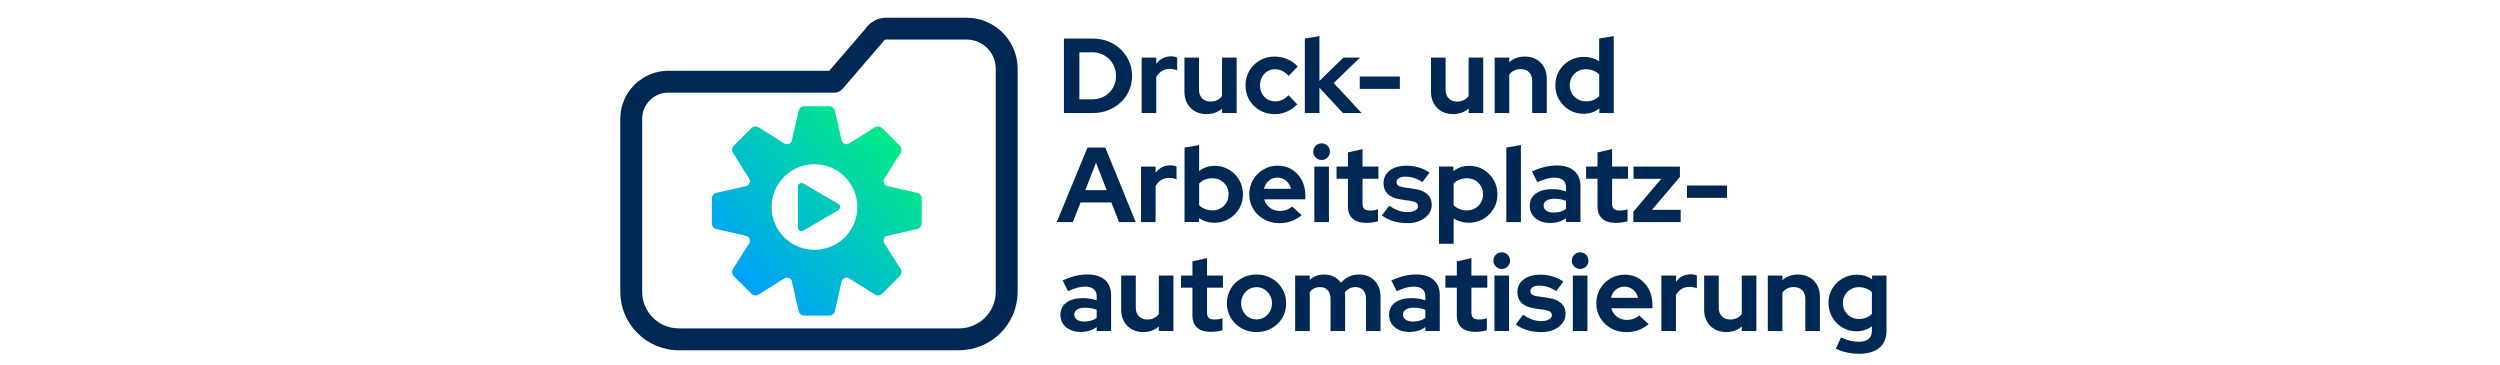 <svg width="445" height="65" viewBox="0 0 445 65" fill="none" xmlns="http://www.w3.org/2000/svg">
<g clip-path="url(#clip0_1127_15820)">
<path d="M170.717 62.346H120.834C115.085 62.346 110.411 57.677 110.411 51.943V21.135C110.411 16.43 114.249 12.6 118.963 12.6H147.606L154.079 5.084C154.906 3.871 156.276 3.153 157.781 3.153H172.055C177.063 3.153 181.14 7.223 181.14 12.221V51.938C181.14 57.677 176.462 62.341 170.717 62.341V62.346ZM118.958 16.489C116.391 16.489 114.307 18.573 114.307 21.131V51.938C114.307 55.529 117.236 58.453 120.834 58.453H170.717C174.315 58.453 177.244 55.529 177.244 51.938V12.221C177.244 9.365 174.916 7.042 172.055 7.042H157.781C157.573 7.042 157.387 7.137 157.293 7.286C157.238 7.367 157.184 7.448 157.116 7.525L149.979 15.812C149.609 16.241 149.071 16.489 148.501 16.489H118.958Z" fill="#002854"/>
<path d="M163.25 34.322L157.98 33.126C157.379 32.991 157.094 32.301 157.419 31.782L160.299 27.216C160.556 26.806 160.497 26.274 160.154 25.935L157.017 22.805C156.674 22.462 156.14 22.403 155.733 22.66L151.159 25.534C150.639 25.863 149.948 25.574 149.812 24.974L148.614 19.714C148.506 19.245 148.086 18.911 147.602 18.911H143.168C142.684 18.911 142.264 19.245 142.155 19.714L140.957 24.974C140.822 25.574 140.13 25.859 139.611 25.534L135.036 22.66C134.625 22.403 134.092 22.462 133.753 22.805L130.616 25.935C130.272 26.278 130.213 26.811 130.471 27.216L133.35 31.782C133.68 32.301 133.391 32.991 132.79 33.126L127.52 34.322C127.049 34.43 126.71 34.85 126.71 35.332V39.758C126.71 40.241 127.045 40.66 127.52 40.768L132.79 41.964C133.391 42.099 133.676 42.789 133.35 43.308L130.471 47.874C130.213 48.284 130.272 48.816 130.616 49.155L133.753 52.286C134.096 52.629 134.629 52.687 135.036 52.43L139.611 49.556C140.13 49.227 140.822 49.516 140.957 50.116L142.155 55.376C142.264 55.845 142.684 56.179 143.168 56.179H147.602C148.086 56.179 148.506 55.845 148.614 55.376L149.812 50.116C149.948 49.516 150.639 49.232 151.159 49.556L155.733 52.43C156.145 52.687 156.678 52.629 157.017 52.286L160.154 49.155C160.497 48.812 160.556 48.28 160.299 47.874L157.419 43.308C157.089 42.789 157.379 42.099 157.98 41.964L163.25 40.768C163.72 40.66 164.059 40.241 164.059 39.758V35.332C164.059 34.85 163.725 34.43 163.25 34.322ZM144.976 44.468C140.759 44.468 137.341 41.057 137.341 36.848C137.341 32.639 140.759 29.229 144.976 29.229C149.193 29.229 152.61 32.639 152.61 36.848C152.61 41.057 149.193 44.468 144.976 44.468ZM142.996 32.657L149.216 36.293C149.64 36.541 149.64 37.155 149.216 37.407L142.996 41.044C142.567 41.296 142.024 40.985 142.024 40.489V33.217C142.024 32.72 142.567 32.409 142.996 32.662V32.657Z" fill="url(#paint0_linear_1127_15820)"/>
<path d="M189.375 20.125V6.862H194.483C195.482 6.862 196.409 7.029 197.254 7.362C198.104 7.696 198.84 8.17 199.473 8.774C200.106 9.379 200.603 10.087 200.965 10.895C201.326 11.702 201.507 12.573 201.507 13.511C201.507 14.45 201.331 15.329 200.974 16.128C200.621 16.922 200.124 17.621 199.482 18.221C198.845 18.821 198.099 19.29 197.254 19.624C196.404 19.958 195.482 20.125 194.483 20.125H189.375ZM192.128 17.68H194.442C195.039 17.68 195.59 17.576 196.101 17.368C196.612 17.161 197.064 16.868 197.448 16.489C197.832 16.11 198.131 15.668 198.339 15.162C198.547 14.657 198.651 14.107 198.651 13.516C198.651 12.925 198.542 12.37 198.33 11.856C198.113 11.346 197.819 10.899 197.439 10.52C197.059 10.141 196.612 9.844 196.101 9.632C195.59 9.415 195.035 9.311 194.442 9.311H192.128V17.684V17.68Z" fill="#002854"/>
<path d="M203.216 20.125V10.254H205.815V11.355C206.131 10.926 206.511 10.597 206.954 10.371C207.397 10.146 207.899 10.029 208.455 10.029C208.934 10.042 209.295 10.119 209.535 10.254V12.528C209.345 12.438 209.137 12.374 208.907 12.329C208.681 12.284 208.446 12.262 208.206 12.262C207.7 12.262 207.239 12.388 206.818 12.641C206.403 12.893 206.064 13.254 205.81 13.719V20.125H203.211H203.216Z" fill="#002854"/>
<path d="M214.737 20.314C213.978 20.314 213.305 20.147 212.717 19.814C212.129 19.48 211.664 19.015 211.329 18.419C210.995 17.824 210.828 17.143 210.828 16.371V10.25H213.427V15.992C213.427 16.624 213.612 17.129 213.987 17.508C214.362 17.887 214.864 18.077 215.497 18.077C215.926 18.077 216.315 17.991 216.663 17.82C217.011 17.648 217.3 17.404 217.526 17.089V10.25H220.125V20.12H217.526V19.326C216.767 19.985 215.836 20.31 214.737 20.31V20.314Z" fill="#002854"/>
<path d="M226.887 20.314C225.911 20.314 225.034 20.089 224.247 19.642C223.461 19.195 222.842 18.582 222.385 17.806C221.929 17.03 221.703 16.159 221.703 15.203C221.703 14.247 221.929 13.358 222.385 12.586C222.842 11.815 223.461 11.201 224.247 10.75C225.034 10.295 225.911 10.069 226.887 10.069C227.674 10.069 228.424 10.223 229.138 10.525C229.852 10.827 230.471 11.265 230.987 11.833L229.391 13.52C229.025 13.114 228.641 12.816 228.243 12.618C227.845 12.424 227.411 12.325 226.941 12.325C226.435 12.325 225.983 12.451 225.585 12.704C225.188 12.956 224.871 13.299 224.636 13.728C224.401 14.156 224.284 14.648 224.284 15.207C224.284 15.767 224.401 16.223 224.636 16.656C224.871 17.093 225.197 17.432 225.612 17.68C226.028 17.928 226.494 18.05 227 18.05C227.443 18.05 227.859 17.959 228.243 17.774C228.627 17.59 228.998 17.319 229.355 16.949L230.91 18.577C230.404 19.119 229.798 19.547 229.088 19.859C228.379 20.17 227.646 20.323 226.887 20.323V20.314Z" fill="#002854"/>
<path d="M232.261 20.125V6.862L234.86 6.424V14.4L239.132 10.25H242.074L237.405 14.779L242.359 20.12H239.037L234.86 15.609V20.12H232.261V20.125Z" fill="#002854"/>
<path d="M242.038 15.821V13.624H249.175V15.821H242.038Z" fill="#002854"/>
<path d="M258.627 20.314C257.867 20.314 257.194 20.147 256.606 19.814C256.019 19.48 255.553 19.015 255.219 18.419C254.884 17.824 254.717 17.143 254.717 16.371V10.25H257.316V15.992C257.316 16.624 257.501 17.129 257.876 17.508C258.251 17.887 258.753 18.077 259.386 18.077C259.815 18.077 260.204 17.991 260.552 17.82C260.9 17.648 261.189 17.404 261.415 17.089V10.25H264.014V20.12H261.415V19.326C260.656 19.985 259.725 20.31 258.627 20.31V20.314Z" fill="#002854"/>
<path d="M266.053 20.125V10.254H268.652V11.071C269.398 10.403 270.324 10.065 271.423 10.065C272.196 10.065 272.874 10.232 273.461 10.565C274.049 10.899 274.51 11.359 274.835 11.95C275.165 12.537 275.328 13.223 275.328 14.008V20.129H272.729V14.386C272.729 13.741 272.544 13.236 272.177 12.862C271.811 12.487 271.31 12.302 270.677 12.302C270.234 12.302 269.841 12.388 269.502 12.559C269.158 12.731 268.873 12.974 268.647 13.29V20.129H266.048L266.053 20.125Z" fill="#002854"/>
<path d="M281.882 20.256C280.946 20.256 280.096 20.03 279.337 19.574C278.578 19.119 277.972 18.51 277.525 17.747C277.077 16.985 276.851 16.128 276.851 15.18C276.851 14.233 277.077 13.376 277.525 12.614C277.972 11.851 278.582 11.242 279.355 10.796C280.128 10.349 280.996 10.123 281.954 10.123C282.447 10.123 282.921 10.191 283.378 10.322C283.834 10.453 284.259 10.647 284.648 10.899V6.862L287.247 6.424V20.125H284.684V19.308C283.875 19.94 282.94 20.256 281.873 20.256H281.882ZM282.302 18.041C282.781 18.041 283.224 17.964 283.622 17.806C284.02 17.648 284.363 17.413 284.657 17.098V13.25C284.368 12.961 284.015 12.731 283.613 12.568C283.206 12.406 282.772 12.32 282.302 12.32C281.755 12.32 281.267 12.442 280.829 12.69C280.39 12.938 280.047 13.277 279.794 13.714C279.54 14.152 279.414 14.639 279.414 15.185C279.414 15.731 279.54 16.213 279.794 16.642C280.047 17.071 280.39 17.413 280.829 17.666C281.267 17.919 281.755 18.045 282.302 18.045V18.041Z" fill="#002854"/>
<path d="M188.105 39.523L193.575 26.26H196.743L202.154 39.523H199.175L197.828 36.036H192.341L190.976 39.523H188.11H188.105ZM193.19 33.839H196.987L195.089 28.949L193.19 33.839Z" fill="#002854"/>
<path d="M203.103 39.523V29.653H205.702V30.753C206.018 30.325 206.398 29.995 206.841 29.77C207.284 29.544 207.785 29.427 208.341 29.427C208.82 29.441 209.182 29.517 209.422 29.653V31.926C209.232 31.836 209.024 31.773 208.793 31.728C208.567 31.683 208.332 31.66 208.093 31.66C207.587 31.66 207.125 31.787 206.705 32.039C206.289 32.292 205.95 32.653 205.697 33.117V39.523H203.098H203.103Z" fill="#002854"/>
<path d="M210.846 39.523V26.26L213.445 25.823V30.447C214.231 29.829 215.153 29.517 216.215 29.517C217.151 29.517 218.001 29.743 218.76 30.198C219.52 30.654 220.125 31.263 220.573 32.026C221.02 32.788 221.246 33.645 221.246 34.593C221.246 35.54 221.02 36.397 220.564 37.159C220.107 37.922 219.492 38.531 218.724 38.977C217.951 39.424 217.092 39.65 216.143 39.65C215.65 39.65 215.167 39.582 214.701 39.442C214.231 39.302 213.802 39.099 213.409 38.838V39.519H210.846V39.523ZM215.804 37.457C216.347 37.457 216.839 37.331 217.273 37.078C217.712 36.826 218.055 36.483 218.308 36.054C218.561 35.626 218.688 35.138 218.688 34.597C218.688 34.056 218.561 33.564 218.308 33.126C218.055 32.689 217.712 32.35 217.273 32.102C216.835 31.854 216.347 31.732 215.804 31.732C215.325 31.732 214.882 31.814 214.484 31.967C214.087 32.125 213.743 32.364 213.449 32.675V36.523C213.729 36.812 214.073 37.042 214.484 37.205C214.896 37.367 215.334 37.453 215.804 37.453V37.457Z" fill="#002854"/>
<path d="M227.665 39.713C226.679 39.713 225.78 39.487 224.98 39.032C224.175 38.576 223.538 37.962 223.072 37.196C222.602 36.424 222.372 35.558 222.372 34.602C222.372 33.645 222.598 32.774 223.045 32.008C223.493 31.236 224.103 30.623 224.876 30.171C225.649 29.716 226.507 29.49 227.457 29.49C228.406 29.49 229.247 29.725 229.983 30.189C230.716 30.659 231.299 31.29 231.719 32.084C232.144 32.878 232.356 33.785 232.356 34.795V35.477H225.029C225.142 35.869 225.332 36.221 225.59 36.537C225.847 36.853 226.173 37.101 226.557 37.277C226.941 37.453 227.357 37.543 227.8 37.543C228.243 37.543 228.65 37.475 229.025 37.335C229.4 37.196 229.717 37.002 229.983 36.749L231.692 38.301C231.086 38.792 230.462 39.153 229.821 39.379C229.183 39.605 228.465 39.722 227.665 39.722V39.713ZM224.989 33.609H229.793C229.703 33.217 229.545 32.874 229.31 32.576C229.075 32.278 228.799 32.044 228.474 31.877C228.148 31.71 227.796 31.619 227.402 31.619C227.009 31.619 226.629 31.701 226.299 31.868C225.97 32.03 225.694 32.265 225.472 32.558C225.251 32.856 225.088 33.208 224.989 33.609Z" fill="#002854"/>
<path d="M235.24 28.475C234.833 28.475 234.485 28.331 234.196 28.038C233.906 27.749 233.757 27.401 233.757 26.995C233.757 26.59 233.902 26.229 234.196 25.944C234.485 25.66 234.833 25.516 235.24 25.516C235.647 25.516 236.008 25.66 236.293 25.944C236.578 26.229 236.722 26.581 236.722 26.995C236.722 27.41 236.578 27.749 236.293 28.038C236.008 28.326 235.656 28.475 235.24 28.475ZM233.952 39.523V29.653H236.551V39.523H233.952Z" fill="#002854"/>
<path d="M243.272 39.672C242.169 39.672 241.338 39.424 240.777 38.923C240.212 38.422 239.932 37.696 239.932 36.735V31.809H237.902V29.648H239.932V27.126L242.531 26.54V29.648H245.36V31.809H242.531V36.203C242.531 36.659 242.63 36.983 242.834 37.177C243.037 37.371 243.39 37.471 243.896 37.471C244.149 37.471 244.38 37.457 244.587 37.421C244.795 37.389 245.026 37.331 245.279 37.241V39.383C245.012 39.474 244.682 39.541 244.28 39.591C243.882 39.641 243.543 39.668 243.263 39.668L243.272 39.672Z" fill="#002854"/>
<path d="M250.522 39.713C249.609 39.713 248.768 39.596 247.995 39.361C247.222 39.126 246.553 38.788 245.984 38.346L247.277 36.623C247.846 37.002 248.393 37.286 248.917 37.475C249.442 37.665 249.966 37.759 250.481 37.759C251.064 37.759 251.53 37.66 251.878 37.466C252.226 37.272 252.402 37.015 252.402 36.699C252.402 36.447 252.303 36.244 252.108 36.095C251.914 35.941 251.598 35.838 251.168 35.774L249.27 35.49C248.285 35.337 247.534 35.021 247.028 34.534C246.522 34.047 246.269 33.406 246.269 32.612C246.269 31.967 246.436 31.416 246.77 30.956C247.105 30.496 247.579 30.135 248.194 29.878C248.809 29.621 249.537 29.49 250.386 29.49C251.11 29.49 251.815 29.59 252.502 29.793C253.193 29.995 253.84 30.302 254.45 30.722L253.198 32.409C252.655 32.066 252.136 31.823 251.643 31.669C251.15 31.516 250.649 31.444 250.142 31.444C249.672 31.444 249.297 31.534 249.012 31.71C248.728 31.886 248.583 32.12 248.583 32.409C248.583 32.675 248.682 32.883 248.886 33.036C249.089 33.19 249.437 33.293 249.93 33.356L251.81 33.641C252.796 33.78 253.55 34.092 254.07 34.579C254.59 35.066 254.848 35.693 254.848 36.465C254.848 37.096 254.658 37.656 254.278 38.143C253.898 38.63 253.388 39.014 252.741 39.298C252.095 39.582 251.354 39.722 250.522 39.722V39.713Z" fill="#002854"/>
<path d="M256.141 43.385V29.648H258.703V30.465C259.513 29.833 260.448 29.517 261.515 29.517C262.451 29.517 263.3 29.743 264.06 30.198C264.819 30.654 265.425 31.263 265.872 32.026C266.32 32.788 266.546 33.645 266.546 34.593C266.546 35.54 266.32 36.397 265.863 37.159C265.407 37.922 264.792 38.531 264.024 38.977C263.251 39.424 262.392 39.65 261.443 39.65C260.95 39.65 260.475 39.582 260.019 39.451C259.562 39.32 259.137 39.126 258.749 38.874V43.385H256.15H256.141ZM261.099 37.457C261.641 37.457 262.134 37.331 262.568 37.078C263.007 36.826 263.35 36.483 263.603 36.054C263.856 35.626 263.983 35.138 263.983 34.597C263.983 34.056 263.856 33.564 263.603 33.126C263.35 32.689 263.007 32.35 262.568 32.102C262.13 31.854 261.641 31.732 261.099 31.732C260.62 31.732 260.177 31.814 259.779 31.967C259.381 32.125 259.038 32.364 258.744 32.675V36.523C259.024 36.812 259.368 37.042 259.779 37.205C260.191 37.367 260.629 37.453 261.099 37.453V37.457Z" fill="#002854"/>
<path d="M268.123 39.523V26.26L270.722 25.823V39.523H268.123Z" fill="#002854"/>
<path d="M275.902 39.69C275.192 39.69 274.564 39.559 274.022 39.302C273.479 39.045 273.054 38.689 272.751 38.233C272.449 37.777 272.295 37.254 272.295 36.659C272.295 35.711 272.652 34.976 273.366 34.453C274.08 33.929 275.066 33.668 276.318 33.668C277.177 33.668 277.99 33.798 278.749 34.065V33.343C278.749 32.774 278.573 32.346 278.216 32.053C277.864 31.764 277.344 31.615 276.661 31.615C276.245 31.615 275.793 31.683 275.314 31.814C274.835 31.944 274.275 32.152 273.642 32.427L272.693 30.514C273.479 30.162 274.229 29.896 274.944 29.72C275.658 29.544 276.376 29.454 277.1 29.454C278.429 29.454 279.464 29.774 280.205 30.41C280.946 31.047 281.317 31.949 281.317 33.108V39.514H278.754V38.815C278.347 39.117 277.913 39.338 277.443 39.478C276.973 39.618 276.462 39.686 275.906 39.686L275.902 39.69ZM274.763 36.605C274.763 36.983 274.926 37.286 275.256 37.507C275.585 37.728 276.019 37.836 276.566 37.836C276.996 37.836 277.393 37.782 277.764 37.674C278.13 37.565 278.46 37.407 278.749 37.191V35.752C278.433 35.626 278.103 35.531 277.764 35.468C277.421 35.404 277.054 35.373 276.661 35.373C276.065 35.373 275.599 35.486 275.265 35.707C274.93 35.928 274.763 36.226 274.763 36.605Z" fill="#002854"/>
<path d="M287.694 39.672C286.592 39.672 285.76 39.424 285.199 38.923C284.634 38.422 284.354 37.696 284.354 36.735V31.809H282.325V29.648H284.354V27.126L286.953 26.54V29.648H289.783V31.809H286.953V36.203C286.953 36.659 287.053 36.983 287.256 37.177C287.459 37.371 287.812 37.471 288.318 37.471C288.571 37.471 288.802 37.457 289.01 37.421C289.218 37.389 289.448 37.331 289.701 37.241V39.383C289.435 39.474 289.105 39.541 288.702 39.591C288.305 39.641 287.966 39.668 287.685 39.668L287.694 39.672Z" fill="#002854"/>
<path d="M290.732 39.523V37.687L295.704 31.832H290.768V29.653H299.026V31.489L294.054 37.344H299.162V39.523H290.732Z" fill="#002854"/>
<path d="M300.278 35.219V33.023H307.415V35.219H300.278Z" fill="#002854"/>
<path d="M192.359 59.089C191.649 59.089 191.021 58.958 190.479 58.701C189.936 58.444 189.511 58.087 189.208 57.632C188.906 57.176 188.752 56.653 188.752 56.057C188.752 55.11 189.109 54.374 189.823 53.851C190.537 53.328 191.523 53.066 192.775 53.066C193.634 53.066 194.447 53.197 195.207 53.463V52.741C195.207 52.173 195.03 51.744 194.673 51.451C194.321 51.162 193.801 51.014 193.118 51.014C192.702 51.014 192.25 51.081 191.771 51.212C191.292 51.343 190.732 51.55 190.099 51.826L189.15 49.913C189.936 49.561 190.687 49.295 191.401 49.119C192.115 48.943 192.834 48.853 193.557 48.853C194.886 48.853 195.921 49.173 196.662 49.809C197.403 50.445 197.774 51.347 197.774 52.507V58.913H195.211V58.214C194.804 58.516 194.37 58.737 193.9 58.877C193.43 59.017 192.919 59.084 192.363 59.084L192.359 59.089ZM191.215 56.003C191.215 56.382 191.378 56.684 191.708 56.905C192.038 57.126 192.472 57.235 193.019 57.235C193.448 57.235 193.846 57.181 194.217 57.072C194.583 56.964 194.913 56.806 195.202 56.59V55.15C194.886 55.024 194.556 54.929 194.217 54.866C193.873 54.803 193.507 54.771 193.114 54.771C192.517 54.771 192.052 54.884 191.717 55.105C191.383 55.326 191.215 55.624 191.215 56.003Z" fill="#002854"/>
<path d="M203.483 59.111C202.723 59.111 202.05 58.944 201.462 58.611C200.875 58.277 200.409 57.812 200.074 57.217C199.74 56.621 199.573 55.94 199.573 55.168V49.047H202.172V54.789C202.172 55.421 202.357 55.926 202.732 56.305C203.107 56.684 203.609 56.874 204.242 56.874C204.671 56.874 205.06 56.788 205.408 56.617C205.756 56.445 206.045 56.202 206.271 55.886V49.047H208.87V58.917H206.271V58.123C205.512 58.782 204.581 59.107 203.483 59.107V59.111Z" fill="#002854"/>
<path d="M215.591 59.071C214.489 59.071 213.657 58.823 213.096 58.322C212.531 57.821 212.251 57.095 212.251 56.134V51.208H210.222V49.047H212.251V46.525L214.85 45.938V49.047H217.68V51.208H214.85V55.602C214.85 56.057 214.95 56.382 215.153 56.576C215.356 56.77 215.709 56.869 216.215 56.869C216.468 56.869 216.699 56.856 216.907 56.819C217.115 56.788 217.345 56.729 217.598 56.639V58.782C217.332 58.872 217.002 58.94 216.599 58.989C216.202 59.039 215.863 59.066 215.582 59.066L215.591 59.071Z" fill="#002854"/>
<path d="M223.66 59.111C222.674 59.111 221.779 58.886 220.984 58.43C220.188 57.974 219.555 57.361 219.085 56.594C218.615 55.823 218.385 54.956 218.385 54C218.385 53.044 218.615 52.173 219.076 51.392C219.537 50.617 220.17 49.998 220.975 49.547C221.779 49.092 222.674 48.866 223.66 48.866C224.645 48.866 225.544 49.092 226.344 49.547C227.149 50.003 227.782 50.617 228.243 51.392C228.704 52.168 228.934 53.039 228.934 54C228.934 54.961 228.704 55.827 228.243 56.594C227.782 57.365 227.149 57.979 226.354 58.43C225.558 58.886 224.659 59.111 223.66 59.111ZM223.66 56.856C224.179 56.856 224.645 56.729 225.056 56.477C225.468 56.224 225.798 55.881 226.042 55.444C226.286 55.006 226.412 54.523 226.412 53.995C226.412 53.468 226.29 52.967 226.042 52.538C225.793 52.11 225.468 51.767 225.056 51.505C224.645 51.248 224.179 51.117 223.66 51.117C223.14 51.117 222.692 51.248 222.272 51.505C221.856 51.762 221.526 52.11 221.287 52.538C221.047 52.967 220.925 53.454 220.925 53.995C220.925 54.537 221.047 55.011 221.287 55.444C221.526 55.877 221.856 56.224 222.272 56.477C222.688 56.729 223.153 56.856 223.66 56.856Z" fill="#002854"/>
<path d="M230.535 58.922V49.051H233.134V49.809C233.843 49.178 234.702 48.862 235.715 48.862C236.361 48.862 236.935 48.992 237.441 49.25C237.947 49.507 238.363 49.872 238.693 50.341C239.1 49.863 239.575 49.493 240.126 49.241C240.678 48.988 241.288 48.862 241.957 48.862C242.703 48.862 243.358 49.029 243.923 49.362C244.488 49.696 244.931 50.156 245.252 50.747C245.573 51.338 245.735 52.02 245.735 52.804V58.926H243.155V53.184C243.155 52.538 242.983 52.033 242.644 51.659C242.3 51.284 241.848 51.099 241.279 51.099C240.885 51.099 240.528 51.181 240.207 51.347C239.887 51.51 239.611 51.758 239.38 52.087C239.394 52.2 239.407 52.313 239.416 52.43C239.43 52.543 239.435 52.669 239.435 52.809V58.931H236.836V53.188C236.836 52.543 236.668 52.038 236.334 51.663C235.999 51.289 235.547 51.104 234.978 51.104C234.585 51.104 234.237 51.181 233.925 51.329C233.613 51.478 233.351 51.708 233.138 52.011V58.926H230.539L230.535 58.922Z" fill="#002854"/>
<path d="M250.866 59.089C250.156 59.089 249.528 58.958 248.985 58.701C248.443 58.444 248.018 58.087 247.715 57.632C247.412 57.176 247.259 56.653 247.259 56.057C247.259 55.11 247.616 54.374 248.33 53.851C249.044 53.328 250.03 53.066 251.282 53.066C252.14 53.066 252.954 53.197 253.713 53.463V52.741C253.713 52.173 253.537 51.744 253.18 51.451C252.827 51.162 252.308 51.014 251.625 51.014C251.209 51.014 250.757 51.081 250.278 51.212C249.799 51.343 249.239 51.55 248.606 51.826L247.657 49.913C248.443 49.561 249.193 49.295 249.908 49.119C250.622 48.943 251.34 48.853 252.064 48.853C253.392 48.853 254.428 49.173 255.169 49.809C255.91 50.445 256.281 51.347 256.281 52.507V58.913H253.718V58.214C253.311 58.516 252.877 58.737 252.407 58.877C251.937 59.017 251.426 59.084 250.87 59.084L250.866 59.089ZM249.727 56.003C249.727 56.382 249.889 56.684 250.219 56.905C250.549 57.126 250.983 57.235 251.53 57.235C251.96 57.235 252.357 57.181 252.728 57.072C253.094 56.964 253.424 56.806 253.713 56.59V55.15C253.397 55.024 253.067 54.929 252.728 54.866C252.384 54.803 252.018 54.771 251.625 54.771C251.028 54.771 250.563 54.884 250.228 55.105C249.894 55.326 249.727 55.624 249.727 56.003Z" fill="#002854"/>
<path d="M262.654 59.071C261.551 59.071 260.719 58.823 260.159 58.322C259.594 57.821 259.314 57.095 259.314 56.134V51.208H257.284V49.047H259.314V46.525L261.913 45.938V49.047H264.742V51.208H261.913V55.602C261.913 56.057 262.012 56.382 262.216 56.576C262.419 56.77 262.771 56.869 263.278 56.869C263.531 56.869 263.761 56.856 263.969 56.819C264.177 56.788 264.408 56.729 264.661 56.639V58.782C264.394 58.872 264.064 58.94 263.662 58.989C263.264 59.039 262.925 59.066 262.645 59.066L262.654 59.071Z" fill="#002854"/>
<path d="M267.305 47.874C266.898 47.874 266.55 47.729 266.261 47.436C265.971 47.147 265.822 46.8 265.822 46.394C265.822 45.988 265.967 45.627 266.261 45.343C266.55 45.059 266.898 44.914 267.305 44.914C267.712 44.914 268.073 45.059 268.358 45.343C268.643 45.627 268.787 45.979 268.787 46.394C268.787 46.809 268.643 47.147 268.358 47.436C268.073 47.725 267.721 47.874 267.305 47.874ZM266.012 58.922V49.051H268.611V58.922H266.012Z" fill="#002854"/>
<path d="M274.347 59.111C273.434 59.111 272.593 58.994 271.82 58.759C271.048 58.525 270.379 58.187 269.809 57.744L271.102 56.021C271.671 56.4 272.218 56.684 272.743 56.874C273.267 57.063 273.791 57.158 274.306 57.158C274.89 57.158 275.355 57.059 275.703 56.865C276.051 56.671 276.227 56.413 276.227 56.098C276.227 55.845 276.128 55.642 275.934 55.493C275.739 55.34 275.423 55.236 274.994 55.173L273.095 54.889C272.11 54.735 271.359 54.419 270.853 53.932C270.347 53.445 270.094 52.804 270.094 52.011C270.094 51.365 270.261 50.815 270.596 50.355C270.93 49.895 271.405 49.534 272.019 49.277C272.634 49.02 273.362 48.889 274.212 48.889C274.935 48.889 275.64 48.988 276.327 49.191C277.018 49.394 277.665 49.701 278.275 50.12L277.023 51.807C276.481 51.465 275.961 51.221 275.468 51.068C274.975 50.914 274.474 50.842 273.967 50.842C273.497 50.842 273.122 50.932 272.837 51.108C272.553 51.284 272.408 51.519 272.408 51.807C272.408 52.074 272.508 52.281 272.711 52.435C272.914 52.588 273.262 52.692 273.755 52.755L275.635 53.039C276.621 53.179 277.376 53.49 277.895 53.977C278.415 54.465 278.673 55.092 278.673 55.863C278.673 56.495 278.483 57.054 278.103 57.541C277.724 58.029 277.213 58.412 276.566 58.696C275.92 58.98 275.179 59.12 274.347 59.12V59.111Z" fill="#002854"/>
<path d="M281.258 47.874C280.851 47.874 280.503 47.729 280.214 47.436C279.925 47.147 279.775 46.8 279.775 46.394C279.775 45.988 279.92 45.627 280.214 45.343C280.503 45.059 280.851 44.914 281.258 44.914C281.665 44.914 282.026 45.059 282.311 45.343C282.596 45.627 282.741 45.979 282.741 46.394C282.741 46.809 282.596 47.147 282.311 47.436C282.026 47.725 281.674 47.874 281.258 47.874ZM279.965 58.922V49.051H282.564V58.922H279.965Z" fill="#002854"/>
<path d="M289.439 59.111C288.454 59.111 287.555 58.886 286.755 58.43C285.95 57.974 285.313 57.361 284.847 56.594C284.377 55.823 284.146 54.956 284.146 54C284.146 53.044 284.372 52.173 284.82 51.406C285.267 50.635 285.878 50.021 286.651 49.57C287.423 49.114 288.282 48.889 289.231 48.889C290.181 48.889 291.021 49.123 291.758 49.588C292.49 50.057 293.073 50.689 293.494 51.483C293.919 52.277 294.131 53.184 294.131 54.194V54.875H286.804C286.917 55.268 287.107 55.62 287.365 55.935C287.622 56.251 287.948 56.499 288.332 56.675C288.716 56.851 289.132 56.941 289.575 56.941C290.018 56.941 290.425 56.874 290.8 56.734C291.175 56.594 291.491 56.4 291.758 56.147L293.467 57.699C292.861 58.191 292.237 58.552 291.595 58.777C290.958 59.003 290.239 59.12 289.439 59.12V59.111ZM286.764 53.008H291.568C291.478 52.615 291.32 52.272 291.085 51.974C290.85 51.677 290.574 51.442 290.248 51.275C289.923 51.108 289.57 51.018 289.177 51.018C288.784 51.018 288.404 51.099 288.074 51.266C287.744 51.429 287.469 51.663 287.247 51.956C287.026 52.254 286.863 52.606 286.764 53.008Z" fill="#002854"/>
<path d="M295.722 58.922V49.051H298.321V50.152C298.638 49.723 299.017 49.394 299.46 49.168C299.903 48.943 300.405 48.826 300.961 48.826C301.44 48.839 301.802 48.916 302.041 49.051V51.325C301.851 51.235 301.643 51.171 301.413 51.126C301.187 51.081 300.952 51.059 300.712 51.059C300.206 51.059 299.745 51.185 299.325 51.438C298.909 51.69 298.57 52.051 298.317 52.516V58.922H295.718H295.722Z" fill="#002854"/>
<path d="M307.248 59.111C306.489 59.111 305.815 58.944 305.228 58.611C304.64 58.277 304.175 57.812 303.84 57.217C303.506 56.621 303.338 55.94 303.338 55.168V49.047H305.937V54.789C305.937 55.421 306.123 55.926 306.498 56.305C306.873 56.684 307.375 56.874 308.008 56.874C308.437 56.874 308.826 56.788 309.174 56.617C309.522 56.445 309.811 56.202 310.037 55.886V49.047H312.636V58.917H310.037V58.123C309.278 58.782 308.347 59.107 307.248 59.107V59.111Z" fill="#002854"/>
<path d="M314.67 58.922V49.051H317.269V49.868C318.015 49.2 318.941 48.862 320.04 48.862C320.813 48.862 321.491 49.029 322.078 49.362C322.666 49.696 323.127 50.156 323.452 50.747C323.782 51.334 323.945 52.02 323.945 52.804V58.926H321.346V53.184C321.346 52.538 321.161 52.033 320.795 51.659C320.429 51.284 319.927 51.099 319.294 51.099C318.851 51.099 318.458 51.185 318.119 51.356C317.775 51.528 317.491 51.771 317.265 52.087V58.926H314.666L314.67 58.922Z" fill="#002854"/>
<path d="M330.901 62.973C330.142 62.973 329.41 62.892 328.7 62.734C327.99 62.576 327.353 62.35 326.784 62.062L327.697 60.054C328.239 60.32 328.772 60.514 329.292 60.641C329.812 60.767 330.332 60.83 330.847 60.83C331.62 60.83 332.203 60.668 332.601 60.338C332.999 60.009 333.197 59.517 333.197 58.859V58.083C332.388 58.678 331.484 58.971 330.481 58.971C329.545 58.971 328.7 58.746 327.945 58.299C327.19 57.853 326.589 57.244 326.142 56.472C325.694 55.701 325.468 54.848 325.468 53.914C325.468 52.98 325.694 52.132 326.142 51.374C326.589 50.617 327.199 50.012 327.972 49.565C328.745 49.119 329.604 48.893 330.553 48.893C331.032 48.893 331.502 48.961 331.959 49.101C332.415 49.241 332.84 49.435 333.229 49.687V49.042H335.792V58.895C335.792 60.194 335.372 61.2 334.531 61.908C333.69 62.617 332.479 62.968 330.897 62.968L330.901 62.973ZM330.879 56.779C331.358 56.779 331.796 56.702 332.189 56.544C332.583 56.386 332.917 56.161 333.197 55.872V52.006C332.917 51.726 332.583 51.51 332.18 51.352C331.783 51.194 331.353 51.117 330.901 51.117C330.354 51.117 329.871 51.239 329.441 51.487C329.012 51.735 328.668 52.069 328.415 52.493C328.162 52.917 328.036 53.395 328.036 53.923C328.036 54.451 328.158 54.952 328.406 55.38C328.655 55.809 328.994 56.152 329.432 56.404C329.871 56.657 330.354 56.783 330.883 56.783L330.879 56.779Z" fill="#002854"/>
</g>
<defs>
<linearGradient id="paint0_linear_1127_15820" x1="132.18" y1="50.725" x2="158.534" y2="24.314" gradientUnits="userSpaceOnUse">
<stop stop-color="#00A0FB"/>
<stop offset="1" stop-color="#00EB86"/>
</linearGradient>
<clipPath id="clip0_1127_15820">
<rect width="226" height="60" fill="white" transform="translate(110 3)"/>
</clipPath>
</defs>
</svg>
